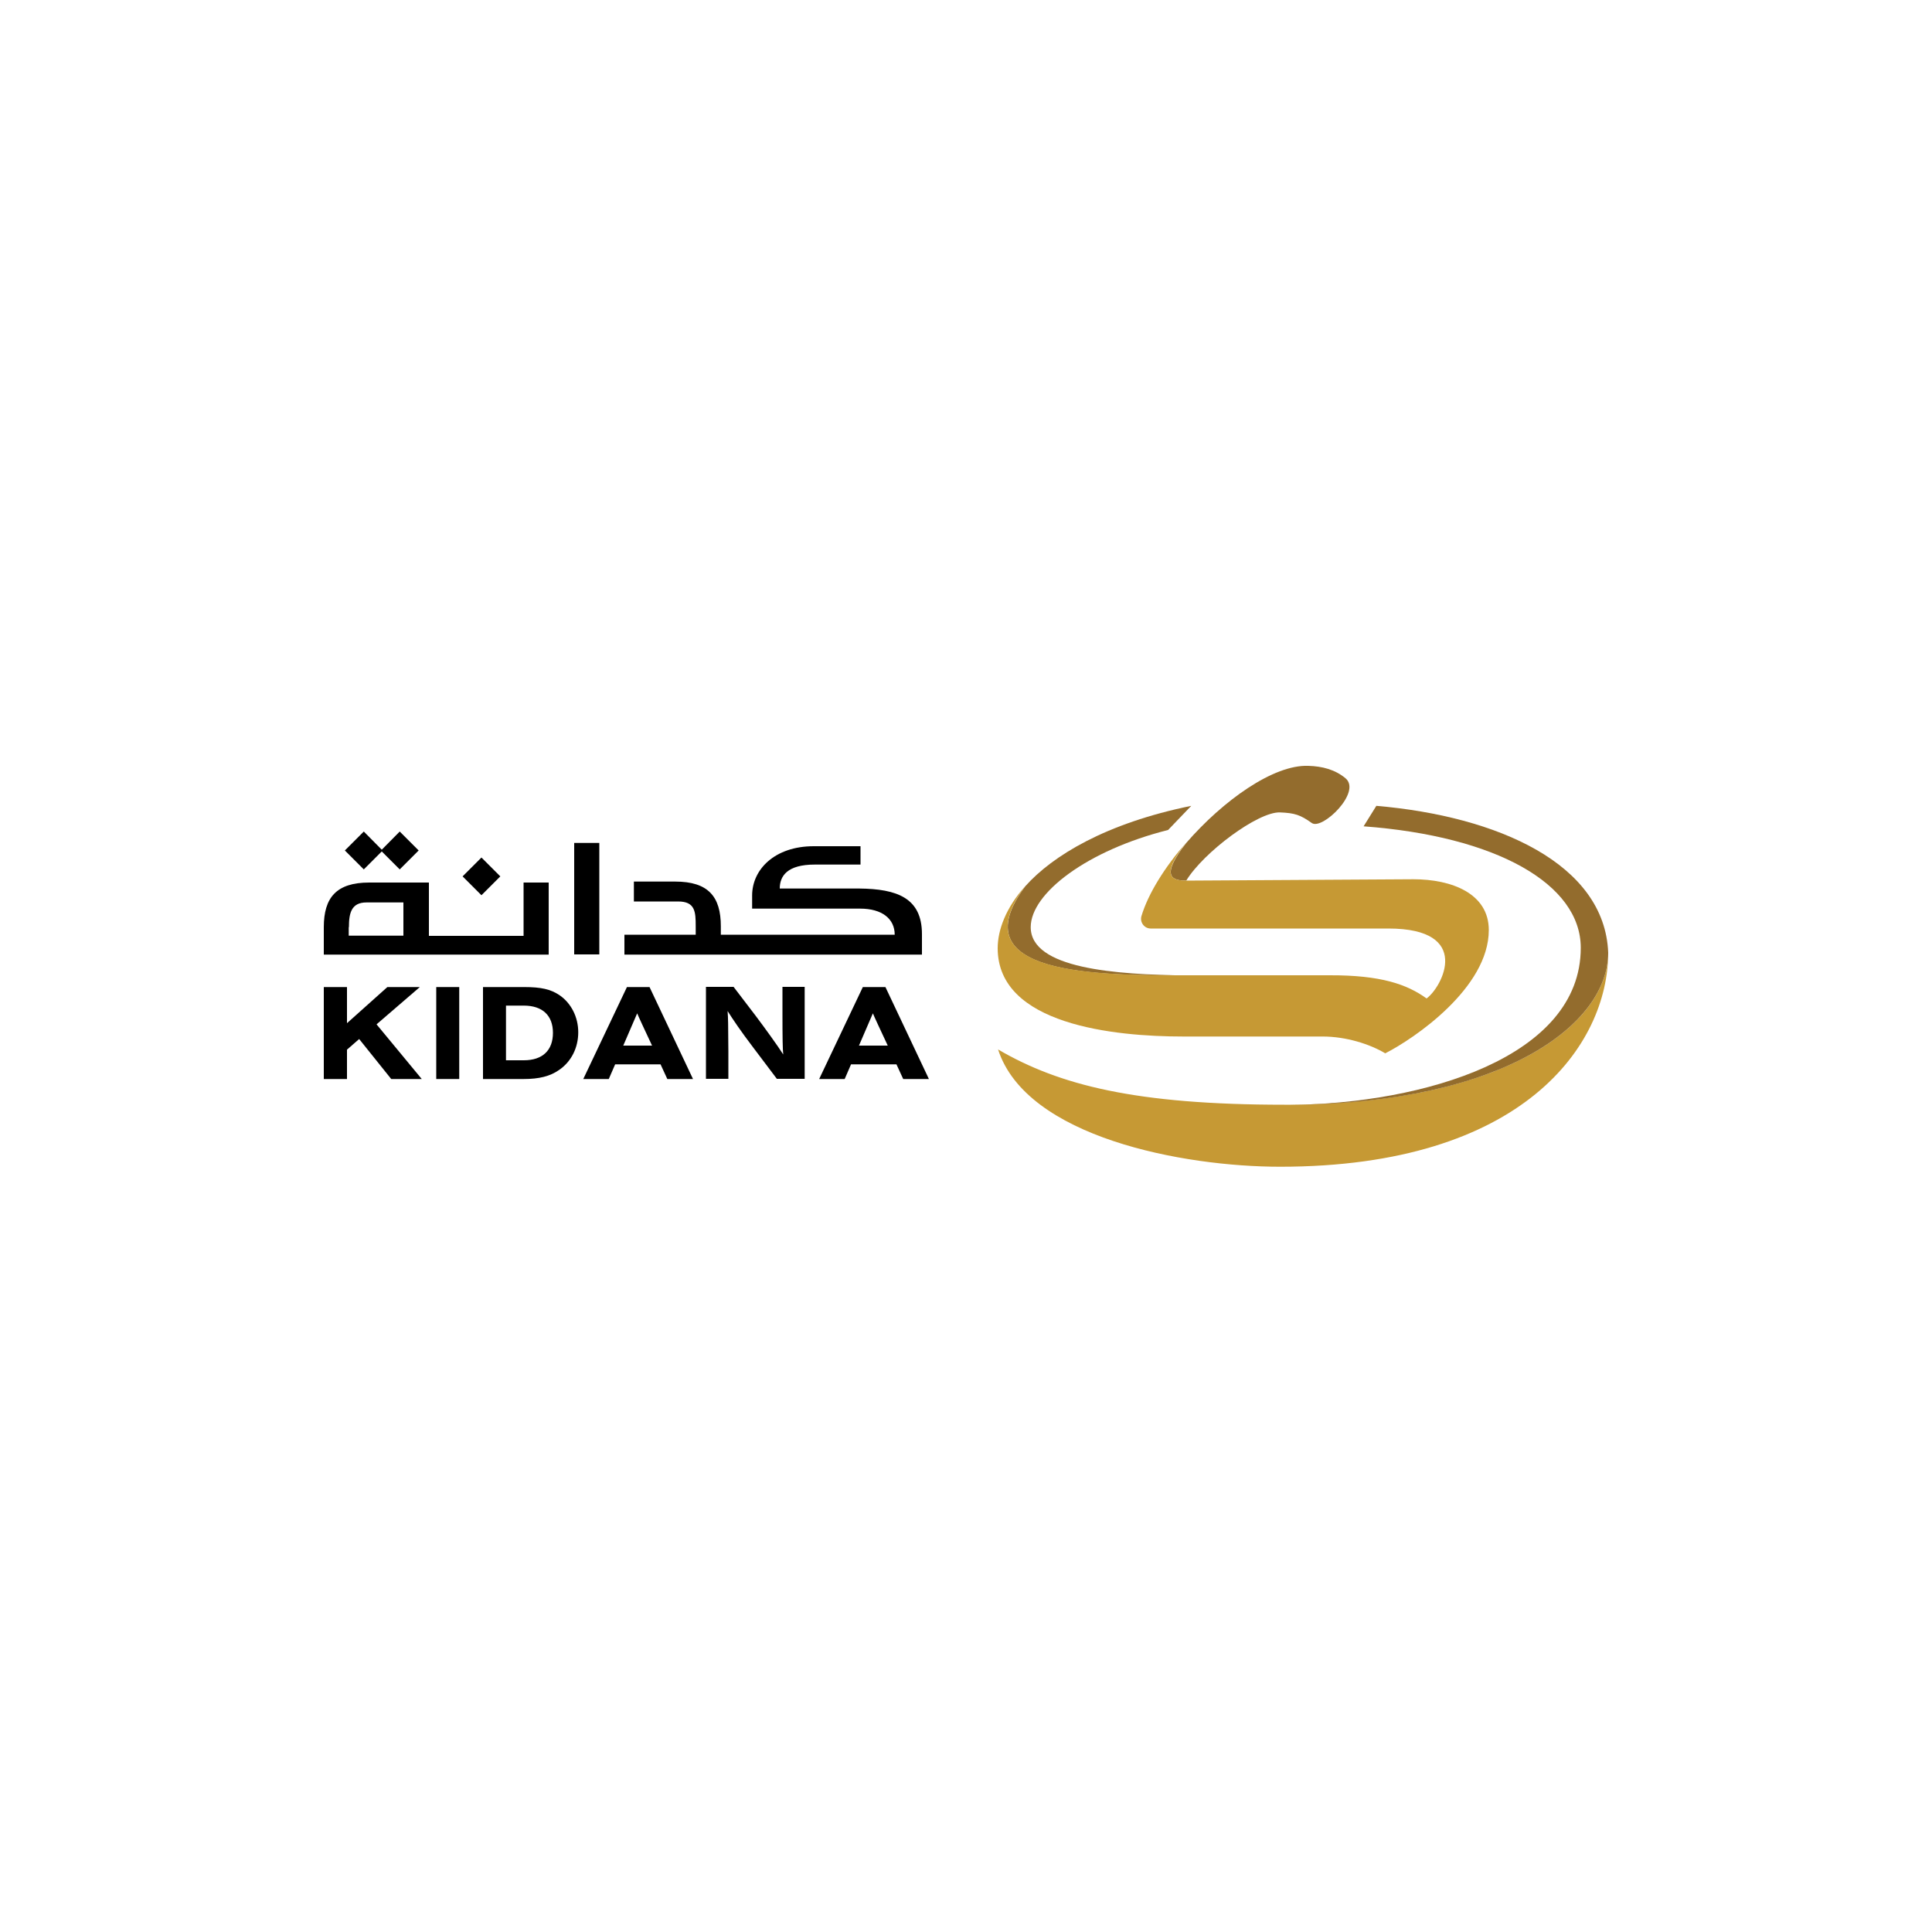 <svg xmlns="http://www.w3.org/2000/svg" xmlns:xlink="http://www.w3.org/1999/xlink" id="Layer_1" x="0px" y="0px" viewBox="0 0 1000 1000" style="enable-background:new 0 0 1000 1000;" xml:space="preserve"> <style type="text/css"> .st0{fill:#936C2D;} .st1{fill:#C69934;} </style> <g> <g> <g> <rect x="297.2" y="436.3" width="13" height="57.7"></rect> <path d="M167.6,479.9v14.2h116.4v-37.3h-13v27.6h-49v-27.6h-30.9C174.1,456.8,167.6,464.6,167.6,479.9z M180.6,479.9 c0-7.4,1.3-12.8,9.1-12.8h19.1v17.2h-28.3V479.9z"></path> <path d="M323.2,483.8v10.3h154v-10.6c0-18.8-13-23.4-32.4-23.6h-41.2c0-6.5,3.9-12.4,18.1-12.4h23.7v-9.5h-24.2 c-20.3,0-31.9,12.1-31.9,25.5v6.8h55.9v0c11.4,0,17.9,5.3,17.9,13.5l-90,0v-4.4c0-15.3-6.5-23.1-23.6-23.1h-21.4v10.3H351 c8.8,0,9.1,5.3,9.1,12.8v4.4L323.2,483.8z"></path> <polygon points="206.9,450 216.7,440.2 206.9,430.4 197.6,439.8 188.3,430.4 178.5,440.2 188.3,450 197.6,440.7 "></polygon> <rect x="242.4" y="446.7" transform="matrix(0.707 -0.707 0.707 0.707 -247.752 309.171)" width="13.8" height="13.8"></rect> </g> <g> <polygon points="217.3,510.9 200.5,510.9 179.6,529.6 179.6,510.9 167.6,510.9 167.6,558.5 179.6,558.5 179.6,543.3 185.9,537.8 202.5,558.5 218.3,558.5 194.9,530.2 "></polygon> <rect x="225.8" y="510.9" width="11.9" height="47.6"></rect> <path d="M289.6,515.1c-4.6-3.1-9.6-4.2-18.3-4.2H250v47.6h21c8,0,13.7-1.4,18.4-4.7c6.3-4.3,9.9-11.5,9.9-19.5 C299.3,526.4,295.6,519.2,289.6,515.1z M271.1,548.8h-9.2v-28.3h9.2c9.7,0,15.1,5.1,15.1,14.1 C286.2,543.7,280.8,548.8,271.1,548.8z"></path> <path d="M405,525.4c0,11.4,0.1,17.7,0.4,20.4c-2.9-4.6-9.6-13.8-14.1-19.8l-11.6-15.2h-14.3v47.6H377v-14.3 c-0.1-15.3-0.1-16.4-0.4-20.8c2.9,4.6,6.9,10.5,13.2,18.8l12.3,16.3h14.4v-47.6H405V525.4z"></path> <path d="M467.5,558.5h13.3l-22.5-47.6h-11.7L424,558.5h13.2c0,0,1.4-3.2,3.3-7.6h23.5C466,555.2,467.5,558.5,467.5,558.5z M444.6,541.2c3.4-7.8,6.7-15.6,7.2-16.7c0.4,1.1,4,8.8,7.7,16.7H444.6z"></path> <path d="M345.4,558.5h13.3l-22.5-47.6h-11.7l-22.6,47.6h13.2c0,0,1.4-3.2,3.3-7.6h23.5C343.9,555.2,345.4,558.5,345.4,558.5z M322.6,541.2c3.4-7.8,6.7-15.6,7.2-16.7c0.4,1.1,4,8.8,7.7,16.7H322.6z"></path> </g> </g> <g> <path class="st0" d="M614.9,504.9L614.9,504.9c-38-0.4-81.4-3.6-81.4-25c0-17.6,29.3-39.8,71.1-50.3l12-12.5 c-44.2,9-71.8,25.8-85.9,41.6C496.2,504.9,567.8,504.9,614.9,504.9z"></path> <path class="st0" d="M614,455.8c8.9-14.6,37.1-35.7,48.5-35.3c7.7,0.3,10.6,1.3,16.5,5.5c5.4,3.8,26-16.1,17.4-23.2 c-5.4-4.5-12.1-6.2-19.2-6.4c-18.1-0.7-44.2,18-63.2,39.9C600,454.2,607.2,455.8,614,455.8z"></path> <path class="st1" d="M662.6,603.9c126,0,169.8-63.3,169.8-110.8c0,37-53.7,77.9-164.2,78.7c-1.1,0-2.3,0-3.4,0 c-76.9,0-116.5-10.1-148.2-28.6C531.3,588.7,612.4,603.9,662.6,603.9z"></path> <path class="st0" d="M832.4,493.1c-1.8-46-57.2-70.6-120-76l-6.6,10.6c68.6,5.1,112.4,29.8,112.4,62.9 c0,56.9-81.7,80.5-149.8,81.3C778.6,571,832.4,530.1,832.4,493.1z"></path> <path class="st1" d="M731.6,455.1L614,455.8c-6.8,0-14.1-1.6-0.1-19.6c-11,12.6-19.6,26.3-23.1,38c-0.9,3.2,1.5,6.4,4.8,6.4 l34.7,0h88.3c43.9,0,27.9,30.3,19.8,36.2c-10.1-7.3-23.6-12.1-50.3-12c-16.3,0-73.2,0-73.2,0c-47.1,0-118.8,0-84.2-46.2 c-10.1,11.3-14.3,22.8-14.3,32.2c0,39.6,60.3,45.7,96,45.7c0,0,48.7,0,72.2,0c12.1,0,24.4,3.9,32.4,8.7 c14.8-7.5,53.6-33.8,53.6-63.8C770.6,462.4,751.3,455.1,731.6,455.1z"></path> </g> </g> </svg>